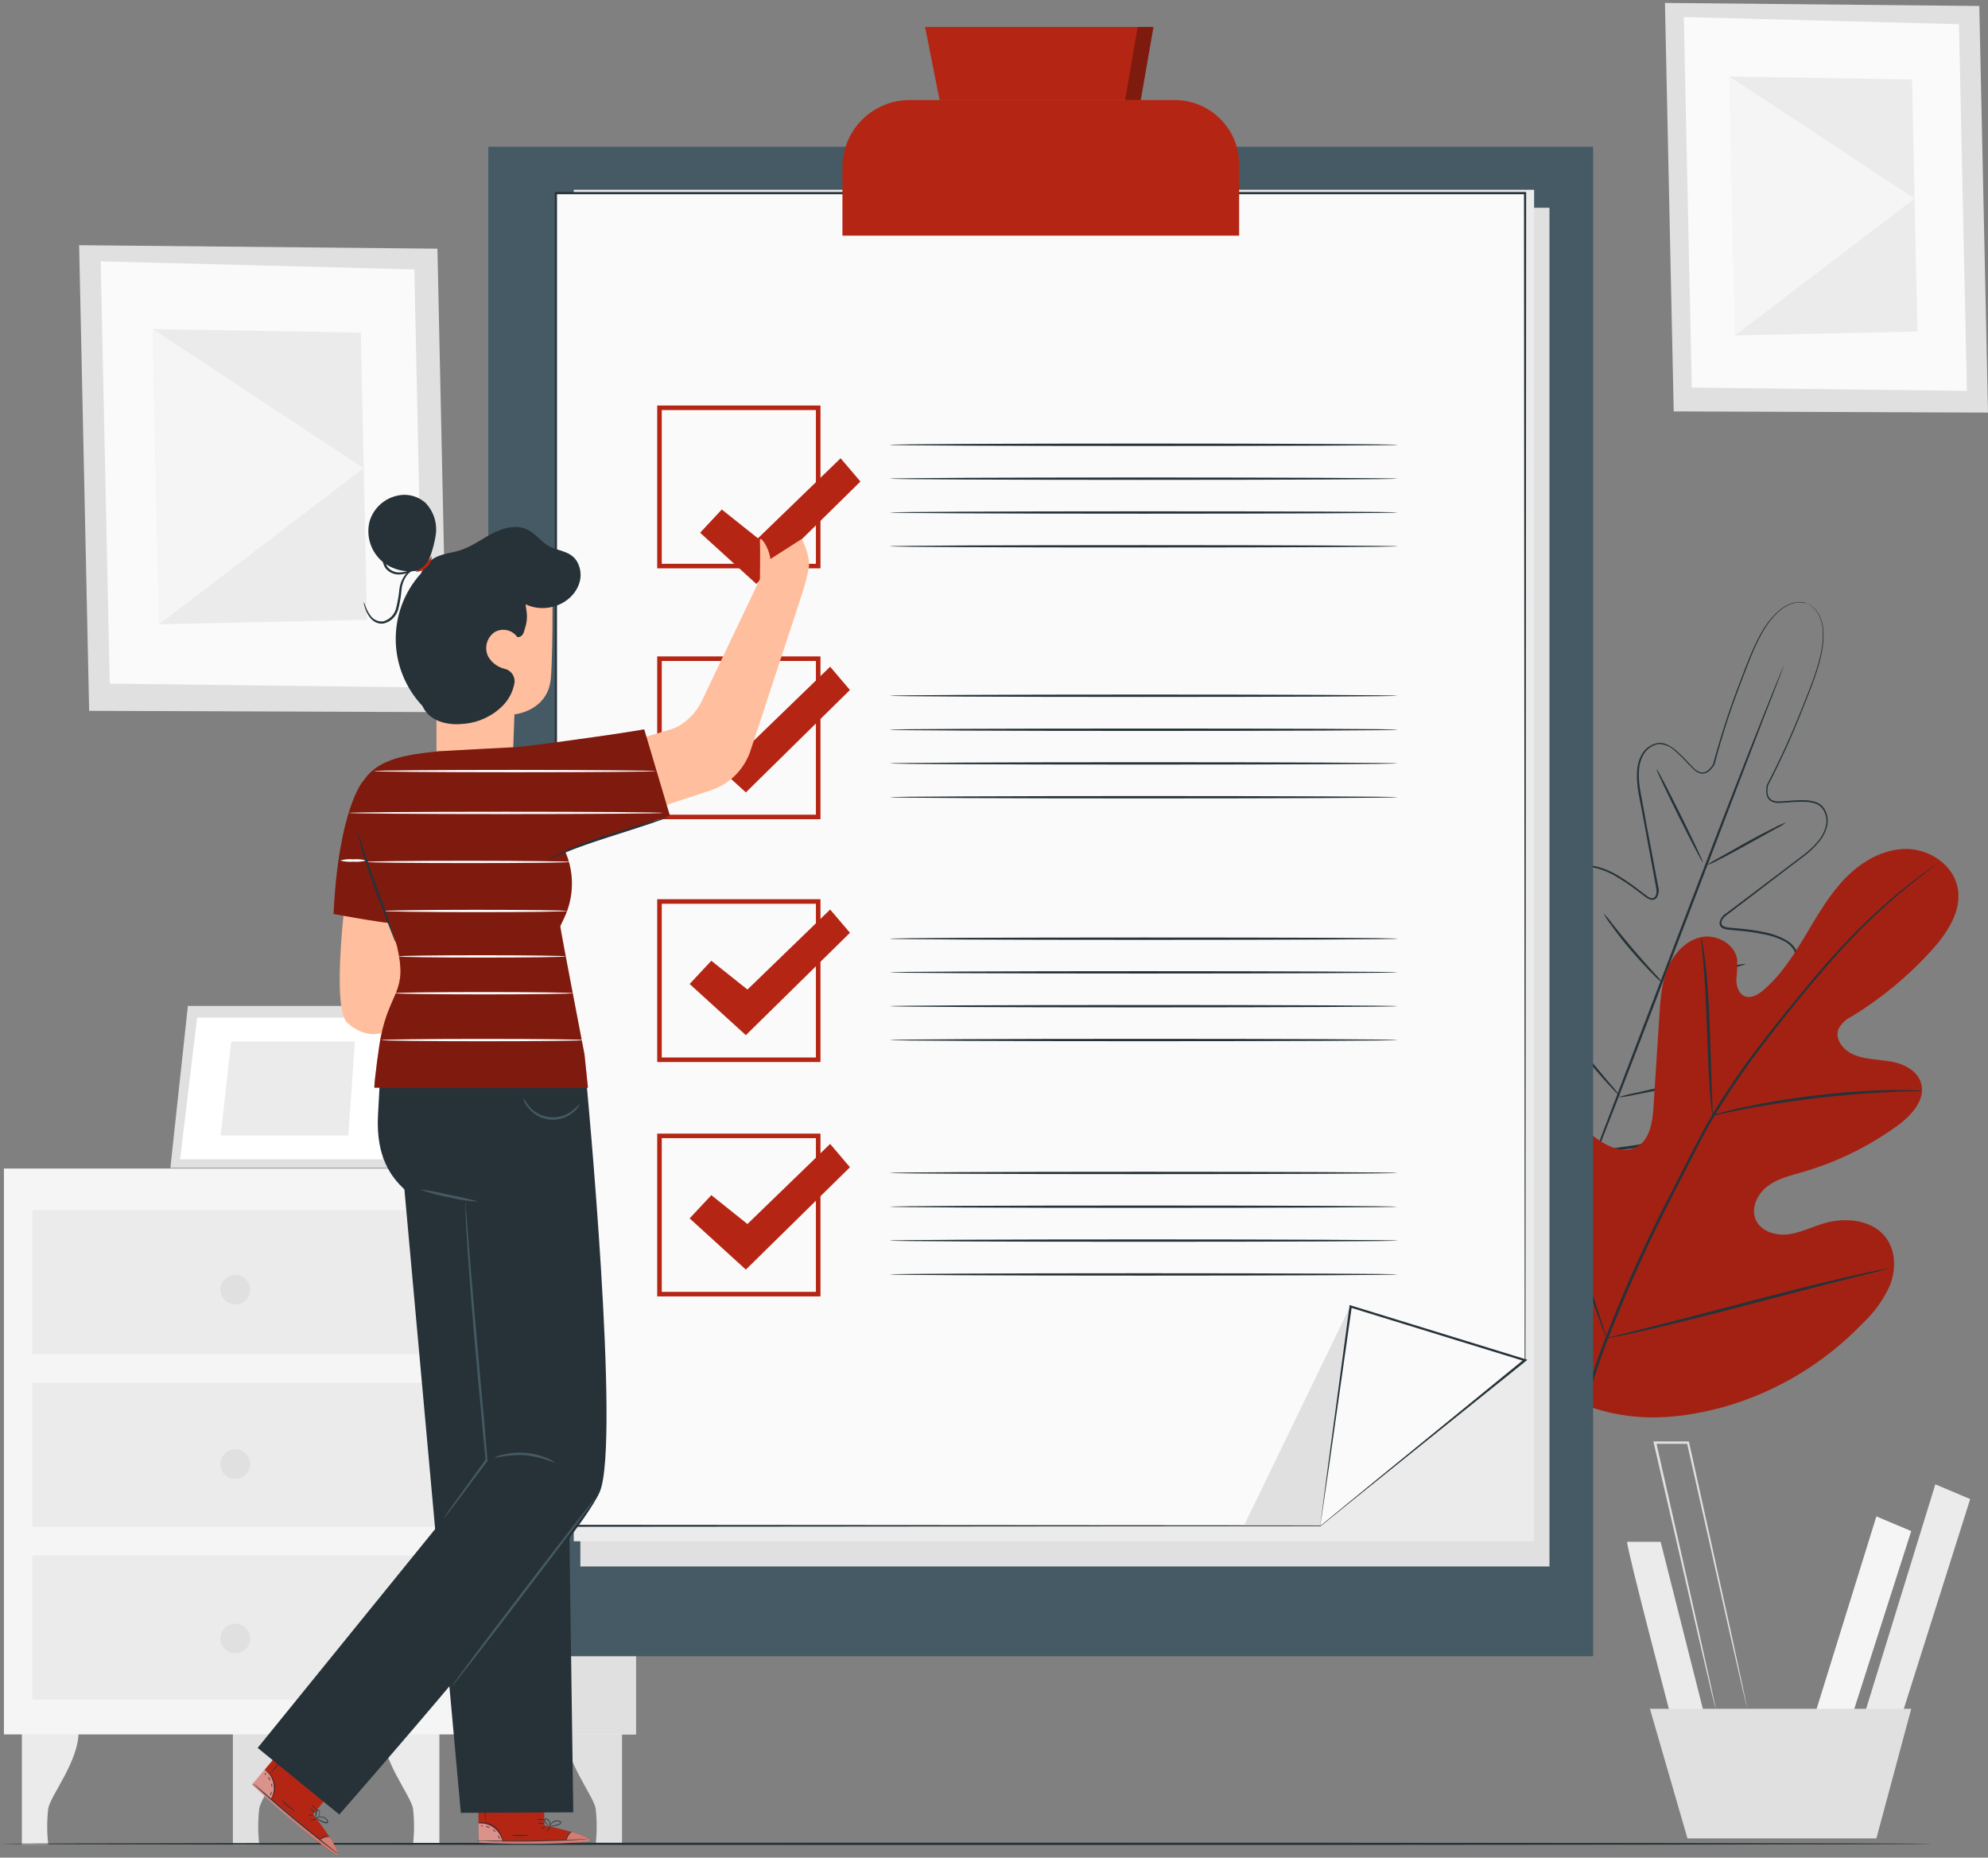 <svg width="456" height="426" viewBox="0 0 456 426" fill="none" xmlns="http://www.w3.org/2000/svg">
<rect x="0" y="0" width="456" height="426" fill="#808080" stroke="none"/>
<g clip-path="url(#clip0_113_10632)">
<path d="M5.016 396.9V423.016H11.066C10.749 420.265 10.749 417.486 11.066 414.735C11.641 411.609 18.213 403.713 18.015 396.9H5.016Z" fill="#EBEBEB"/>
<path d="M53.418 396.9V423.016H59.468C59.151 420.265 59.151 417.486 59.468 414.735C60.043 411.609 66.616 403.713 66.417 396.9H53.418Z" fill="#E0E0E0"/>
<path d="M100.786 396.9V423.016H94.736C95.047 420.264 95.047 417.486 94.736 414.735C94.151 411.609 87.588 403.713 87.776 396.9H100.786Z" fill="#EBEBEB"/>
<path d="M142.679 396.9V423.016H136.628C136.945 420.265 136.945 417.486 136.628 414.735C136.053 411.609 129.481 403.713 129.679 396.9H142.679Z" fill="#E0E0E0"/>
<path d="M145.855 267.977H0.898V397.743H145.855V267.977Z" fill="#F5F5F5"/>
<path d="M106.806 267.977L107.882 397.743H145.856V267.977H106.806Z" fill="#E0E0E0"/>
<path d="M100.483 277.52H7.419V310.542H100.483V277.52Z" fill="#EBEBEB"/>
<path d="M100.483 317.125H7.419V350.147H100.483V317.125Z" fill="#EBEBEB"/>
<path d="M100.483 356.73H7.419V389.753H100.483V356.73Z" fill="#EBEBEB"/>
<path d="M43.094 230.693L39.081 267.82H90.514L94.778 230.693H43.094Z" fill="#E0E0E0"/>
<path d="M45.215 233.361L41.307 265.853H87.724L91.475 233.361H45.215Z" fill="white"/>
<path d="M53.021 238.818L50.617 260.382H79.907L81.412 238.818H53.021Z" fill="#EBEBEB"/>
<path d="M92.939 246.684L103.566 267.976L90.515 267.82L92.939 246.684Z" fill="#EBEBEB"/>
<path d="M57.358 295.76C57.356 296.431 57.154 297.087 56.779 297.644C56.403 298.201 55.87 298.635 55.248 298.89C54.625 299.145 53.941 299.211 53.281 299.079C52.62 298.947 52.014 298.623 51.539 298.147C51.064 297.672 50.74 297.067 50.61 296.408C50.479 295.75 50.547 295.067 50.805 294.448C51.063 293.828 51.5 293.298 52.06 292.925C52.62 292.552 53.278 292.354 53.952 292.354C54.4 292.354 54.844 292.442 55.258 292.613C55.672 292.784 56.047 293.035 56.364 293.352C56.681 293.668 56.931 294.044 57.102 294.457C57.272 294.87 57.359 295.313 57.358 295.76Z" fill="#E0E0E0"/>
<path d="M57.358 335.751C57.36 336.423 57.162 337.081 56.789 337.64C56.416 338.2 55.885 338.637 55.262 338.896C54.64 339.154 53.955 339.223 53.293 339.093C52.632 338.963 52.024 338.641 51.546 338.166C51.069 337.692 50.743 337.087 50.611 336.428C50.479 335.769 50.546 335.085 50.803 334.464C51.061 333.843 51.497 333.312 52.058 332.938C52.618 332.565 53.277 332.365 53.952 332.365C54.853 332.365 55.718 332.722 56.357 333.356C56.995 333.991 57.355 334.852 57.358 335.751Z" fill="#E0E0E0"/>
<path d="M57.358 375.753C57.358 376.425 57.158 377.082 56.784 377.64C56.41 378.199 55.878 378.634 55.255 378.891C54.633 379.148 53.948 379.215 53.287 379.084C52.626 378.953 52.019 378.63 51.543 378.155C51.066 377.68 50.742 377.075 50.61 376.416C50.479 375.757 50.546 375.074 50.804 374.454C51.062 373.833 51.499 373.303 52.059 372.93C52.619 372.557 53.278 372.357 53.952 372.357C54.399 372.356 54.843 372.443 55.257 372.613C55.671 372.783 56.047 373.033 56.363 373.349C56.68 373.665 56.931 374.04 57.102 374.452C57.272 374.865 57.359 375.307 57.358 375.753Z" fill="#E0E0E0"/>
<path d="M100.337 57.029L18.15 56.227L20.449 163.013L102.625 163.315L100.337 57.029Z" fill="#E0E0E0"/>
<path d="M95.039 61.791L23.094 59.926L25.173 156.774L97.098 157.649L95.039 61.791Z" fill="#FAFAFA"/>
<path d="M82.761 76.258L35.027 75.467L36.48 143.158L84.172 142.137L82.761 76.258Z" fill="#EBEBEB"/>
<path d="M36.48 143.158L83.43 107.364L35.027 75.467L36.48 143.158Z" fill="#F5F5F5"/>
<path d="M454.004 1.37L381.901 0.672L383.908 94.343L456 94.614L454.004 1.37Z" fill="#E0E0E0"/>
<path d="M449.343 5.548L386.228 3.912L388.056 88.875L451.161 89.645L449.343 5.548Z" fill="#FAFAFA"/>
<path d="M438.57 18.234L396.698 17.547L397.973 76.925L439.813 76.029L438.57 18.234Z" fill="#EBEBEB"/>
<path d="M397.973 76.925L439.165 45.527L396.698 17.547L397.973 76.925Z" fill="#F5F5F5"/>
<path d="M373.229 353.574C372.926 354.491 383.679 395.243 383.679 395.243L391.056 393.712L380.909 353.574H373.229Z" fill="#EBEBEB"/>
<path d="M430.398 347.752L415.644 395.244H424.254L438.392 351.117L430.398 347.752Z" fill="#F5F5F5"/>
<path d="M443.92 340.396L427.013 395.243H435.623L451.914 343.772L443.92 340.396Z" fill="#EBEBEB"/>
<path d="M378.453 391.869L387.064 421.589H430.398L438.392 391.869H378.453Z" fill="#E0E0E0"/>
<path d="M400.815 391.868C400.766 391.772 400.731 391.671 400.711 391.566L400.481 390.659C400.282 389.826 400.01 388.649 399.655 387.149L396.677 374.169C394.2 363.189 390.815 347.897 386.948 330.896L387.21 331.104H379.623L379.895 330.781C383.74 347.803 387.21 363.075 389.676 374.096L392.56 387.117C392.873 388.617 393.135 389.805 393.312 390.649C393.385 391.024 393.448 391.326 393.49 391.566C393.532 391.805 393.542 391.878 393.542 391.878C393.493 391.783 393.458 391.681 393.438 391.576C393.385 391.347 393.302 391.045 393.208 390.67C393.009 389.836 392.717 388.659 392.351 387.159C391.63 384.034 390.595 379.648 389.31 374.179C386.781 363.189 383.27 347.897 379.32 330.896L379.247 330.562H387.387L387.44 330.781C391.191 347.803 394.566 363.075 397.001 374.096L399.812 387.117C400.125 388.617 400.376 389.805 400.543 390.649L400.721 391.566C400.805 391.763 400.815 391.868 400.815 391.868Z" fill="#E0E0E0"/>
<path d="M443.157 422.839C443.157 422.985 343.949 423.11 221.626 423.11C99.303 423.11 0 422.985 0 422.839C0 422.693 99.188 422.568 221.594 422.568C344.001 422.568 443.157 422.683 443.157 422.839Z" fill="#263238"/>
<path d="M414.631 138.501C414.39 138.408 414.142 138.335 413.889 138.282C413.142 138.114 412.368 138.114 411.621 138.282C410.408 138.582 409.281 139.16 408.33 139.97C407.026 141.09 405.899 142.4 404.986 143.855C402.844 147.147 401.161 151.72 399.176 156.929C397.19 162.137 395.079 168.325 393.282 175.294C392.968 175.863 392.554 176.371 392.06 176.794C391.805 177.026 391.503 177.199 391.175 177.304C390.847 177.408 390.5 177.44 390.158 177.399C389.484 177.234 388.876 176.871 388.413 176.357C387.922 175.909 387.462 175.419 387.002 174.94C386.097 173.943 385.131 173.004 384.107 172.127C383.125 171.181 381.816 170.644 380.45 170.627C379.764 170.747 379.11 171.008 378.531 171.393C377.951 171.779 377.459 172.281 377.085 172.867C376.341 174.131 375.945 175.568 375.936 177.034C375.758 180.013 376.615 183.013 377.138 186.139C377.66 189.264 378.318 192.441 378.924 195.712C379.238 197.337 379.541 198.993 379.854 200.66L380.325 203.171C380.468 203.611 380.515 204.077 380.463 204.537C380.411 204.997 380.26 205.44 380.022 205.837C379.865 206.047 379.649 206.205 379.401 206.291C379.153 206.376 378.885 206.385 378.632 206.317C378.181 206.186 377.762 205.967 377.399 205.671L375.309 204.087C373.889 203.016 372.41 202.025 370.878 201.118C369.351 200.162 367.678 199.459 365.925 199.035C365.059 198.837 364.158 198.837 363.292 199.035C362.432 199.257 361.672 199.764 361.139 200.473C360.135 202.019 359.645 203.842 359.739 205.681C359.734 207.576 359.916 209.468 360.282 211.327C361.036 215.151 362.102 218.907 363.469 222.557C363.869 223.49 364.173 224.46 364.379 225.453C364.427 225.733 364.418 226.019 364.351 226.295C364.285 226.571 364.163 226.83 363.992 227.057C363.904 227.171 363.803 227.272 363.689 227.359C363.575 227.471 363.435 227.554 363.281 227.599C362.964 227.655 362.637 227.584 362.372 227.401C361.504 226.846 360.695 226.204 359.958 225.484L357.722 223.401C356.252 221.994 354.661 220.718 352.968 219.588C352.123 219.039 351.2 218.621 350.23 218.349C349.766 218.202 349.275 218.157 348.792 218.217C348.309 218.276 347.844 218.438 347.429 218.692C346.622 219.276 346.06 220.137 345.851 221.109C345.6 222.104 345.473 223.125 345.475 224.151C345.483 226.259 345.749 228.358 346.269 230.401C347.298 234.56 348.82 238.582 350.805 242.381C352.783 246.272 355.042 250.015 357.565 253.579C358.834 255.384 360.194 257.122 361.641 258.788L365.883 263.997V264.059L365.633 263.965L372.278 262.997C374.482 262.745 376.669 262.37 378.83 261.871C383.095 260.923 387.286 259.67 391.37 258.121C395.4 256.636 399.241 254.681 402.812 252.298C404.566 251.137 406.17 249.766 407.588 248.215C408.287 247.46 408.887 246.62 409.375 245.714C409.874 244.851 410.037 243.836 409.834 242.86C409.695 242.404 409.459 241.982 409.144 241.623C408.829 241.264 408.441 240.975 408.006 240.777C407.101 240.324 406.132 240.015 405.132 239.86C403.117 239.551 401.078 239.429 399.04 239.495H395.989C394.957 239.532 393.924 239.466 392.906 239.297C392.584 239.252 392.292 239.084 392.091 238.829C392.016 238.69 391.97 238.538 391.955 238.381C391.939 238.239 391.939 238.096 391.955 237.954C391.987 237.671 392.074 237.398 392.212 237.15C392.351 236.901 392.537 236.682 392.76 236.506C393.584 235.91 394.467 235.397 395.393 234.974C398.866 233.189 402.186 231.123 405.32 228.797C406.835 227.666 408.235 226.389 409.5 224.984C410.807 223.681 411.669 222.001 411.966 220.182C412.051 219.303 411.833 218.421 411.35 217.682C410.845 216.949 410.18 216.34 409.406 215.9C407.835 215.086 406.146 214.521 404.401 214.223C402.654 213.869 400.889 213.611 399.113 213.452L396.48 213.202C396.011 213.179 395.551 213.059 395.132 212.848C394.898 212.728 394.707 212.541 394.582 212.31C394.457 212.08 394.404 211.817 394.432 211.557C394.528 211.105 394.718 210.679 394.99 210.306C395.261 209.933 395.609 209.621 396.01 209.39L398.099 207.838L402.123 204.796L409.897 198.91C412.395 196.952 415.059 195.306 416.94 192.983C417.904 191.887 418.57 190.564 418.873 189.139C418.99 188.456 418.963 187.757 418.792 187.086C418.621 186.415 418.31 185.787 417.881 185.243C417.421 184.745 416.831 184.384 416.177 184.201C415.523 184.016 414.85 183.908 414.171 183.878C412.821 183.837 411.47 183.886 410.127 184.024C409.458 184.024 408.789 184.118 408.131 184.128C407.445 184.179 406.759 184.031 406.156 183.701C405.876 183.5 405.643 183.242 405.472 182.944C405.301 182.645 405.195 182.314 405.163 181.972C405.077 181.328 405.113 180.675 405.268 180.045C408.23 174.342 410.901 168.494 413.272 162.523C415.362 157.314 417.17 152.845 417.818 148.981C418.135 147.295 418.205 145.572 418.027 143.866C417.886 142.631 417.472 141.443 416.815 140.386C416.396 139.75 415.844 139.214 415.195 138.813C414.974 138.677 414.74 138.566 414.495 138.48C414.747 138.546 414.989 138.644 415.216 138.772C415.882 139.163 416.453 139.696 416.888 140.334C417.571 141.399 418.006 142.602 418.163 143.855C418.357 145.57 418.3 147.303 417.996 149.001C417.369 152.877 415.592 157.335 413.513 162.544C411.161 168.537 408.503 174.406 405.55 180.128C405.406 180.717 405.37 181.328 405.446 181.93C405.475 182.223 405.567 182.506 405.715 182.761C405.863 183.016 406.063 183.237 406.302 183.409C406.849 183.705 407.471 183.832 408.089 183.774C408.737 183.774 409.395 183.722 410.054 183.67C411.411 183.533 412.776 183.481 414.14 183.513C414.848 183.541 415.55 183.657 416.23 183.857C416.948 184.048 417.599 184.434 418.11 184.972C418.568 185.555 418.897 186.227 419.077 186.945C419.257 187.662 419.284 188.41 419.155 189.139C418.854 190.635 418.162 192.026 417.149 193.17C415.226 195.566 412.53 197.233 410.054 199.181L402.311 205.098L398.298 208.15L396.26 209.702C395.914 209.929 395.601 210.202 395.33 210.515C395.075 210.81 394.909 211.171 394.85 211.557C394.832 211.731 394.869 211.906 394.955 212.059C395.041 212.212 395.172 212.335 395.33 212.411C395.697 212.586 396.095 212.689 396.501 212.713L399.134 212.952C400.923 213.113 402.702 213.37 404.463 213.723C406.293 214.054 408.057 214.677 409.688 215.567C410.526 216.039 411.241 216.699 411.778 217.494C412.323 218.323 412.573 219.31 412.489 220.297C412.178 222.217 411.276 223.994 409.907 225.38C408.61 226.811 407.175 228.113 405.623 229.266C402.464 231.614 399.12 233.705 395.623 235.516C394.735 235.924 393.888 236.416 393.094 236.985C392.758 237.238 392.533 237.612 392.467 238.027C392.457 238.134 392.457 238.242 392.467 238.35C392.467 238.433 392.467 238.631 392.54 238.61C392.613 238.589 392.812 238.787 393.031 238.839C394.009 238.994 394.999 239.053 395.989 239.016H399.04C401.109 238.952 403.179 239.074 405.226 239.381C406.28 239.553 407.302 239.883 408.256 240.36C408.761 240.596 409.209 240.938 409.57 241.362C409.931 241.787 410.195 242.283 410.346 242.818C410.584 243.913 410.405 245.056 409.845 246.027C409.34 246.975 408.719 247.857 407.995 248.652C406.546 250.235 404.907 251.634 403.115 252.819C399.513 255.228 395.637 257.204 391.568 258.705C387.447 260.266 383.217 261.529 378.914 262.486C376.745 262.98 374.551 263.359 372.341 263.622L365.685 264.58H365.528L365.434 264.455L365.382 264.392L361.139 259.184C359.686 257.502 358.323 255.746 357.053 253.923C354.513 250.337 352.239 246.57 350.251 242.652C348.246 238.817 346.71 234.757 345.674 230.557C345.146 228.484 344.876 226.353 344.869 224.213C344.87 223.139 345.004 222.068 345.266 221.026C345.513 219.934 346.152 218.97 347.064 218.317C347.54 218.024 348.073 217.835 348.628 217.763C349.183 217.691 349.747 217.738 350.282 217.901C351.305 218.189 352.277 218.632 353.166 219.213C354.898 220.345 356.515 221.643 357.994 223.088L360.23 225.172C360.943 225.861 361.72 226.482 362.55 227.026C362.699 227.131 362.879 227.186 363.062 227.182C363.062 227.182 363.229 227.089 363.292 227.036C363.507 226.867 363.668 226.639 363.757 226.381C363.846 226.122 363.859 225.843 363.793 225.578C363.594 224.628 363.3 223.699 362.916 222.807C361.548 219.127 360.479 215.344 359.718 211.494C359.346 209.6 359.161 207.674 359.164 205.744C359.082 203.799 359.615 201.879 360.69 200.254C361.286 199.463 362.133 198.898 363.093 198.65C364.032 198.431 365.008 198.431 365.946 198.65C367.746 199.07 369.467 199.774 371.045 200.733C372.608 201.67 374.115 202.697 375.56 203.806L377.65 205.39C377.959 205.642 378.313 205.833 378.695 205.952C378.862 206.004 379.041 206.003 379.208 205.949C379.374 205.894 379.52 205.79 379.625 205.65C379.84 205.325 379.959 204.946 379.969 204.556C379.985 204.145 379.939 203.735 379.834 203.337C379.687 202.494 379.53 201.65 379.374 200.816C379.06 199.15 378.757 197.504 378.454 195.868C377.859 192.608 377.263 189.42 376.688 186.305C376.113 183.191 375.309 180.159 375.497 177.096C375.517 175.57 375.939 174.076 376.72 172.763C377.123 172.13 377.657 171.59 378.285 171.179C378.914 170.767 379.624 170.494 380.366 170.377C381.107 170.312 381.851 170.46 382.509 170.805C383.152 171.111 383.753 171.5 384.296 171.961C385.329 172.851 386.306 173.804 387.221 174.815C387.671 175.294 388.131 175.773 388.601 176.211C389.023 176.664 389.567 176.986 390.168 177.138C390.463 177.172 390.762 177.144 391.045 177.054C391.328 176.964 391.588 176.815 391.809 176.617C392.267 176.221 392.652 175.749 392.948 175.221C394.623 168.998 396.618 162.865 398.925 156.845C400.91 151.585 402.635 147.053 404.808 143.772C405.745 142.316 406.893 141.006 408.215 139.886C409.198 139.061 410.361 138.476 411.611 138.178C412.364 138.011 413.146 138.011 413.899 138.178C414.156 138.255 414.401 138.363 414.631 138.501Z" fill="#263238"/>
<path d="M409.155 152.678C409.155 152.678 409.155 152.792 409.04 153.011L408.684 154.001C408.34 154.886 407.859 156.136 407.253 157.74C405.978 161.022 404.118 165.71 401.934 171.502L384.546 216.952C377.795 234.723 371.62 250.787 367.043 262.371C364.754 268.163 362.863 272.788 361.557 276.059C360.909 277.642 360.397 278.892 360.031 279.767C359.864 280.174 359.728 280.486 359.624 280.726C359.583 280.839 359.531 280.947 359.467 281.049C359.486 280.93 359.521 280.814 359.571 280.705L359.927 279.726C360.271 278.84 360.752 277.58 361.358 275.986C362.633 272.704 364.493 268.017 366.677 262.225L384.034 216.764C390.816 199.003 397.002 182.971 401.579 171.356C403.857 165.564 405.759 160.939 407.054 157.668C407.702 156.074 408.225 154.834 408.58 153.959L408.998 153.001C409.035 152.886 409.088 152.778 409.155 152.678Z" fill="#263238"/>
<path d="M409.708 188.629C408.881 189.212 408.007 189.728 407.096 190.171L400.701 193.723C398.193 195.108 395.915 196.348 394.232 197.181C393.349 197.687 392.414 198.096 391.442 198.4C392.275 197.821 393.148 197.303 394.055 196.848L400.429 193.244C402.937 191.858 405.236 190.66 406.918 189.837C407.805 189.341 408.74 188.936 409.708 188.629Z" fill="#263238"/>
<path d="M390.596 197.764C390.461 197.837 387.974 193.108 385.048 187.211C382.122 181.315 379.823 176.471 379.99 176.409C380.157 176.346 382.602 181.065 385.539 186.972C388.475 192.878 390.732 197.702 390.596 197.764Z" fill="#263238"/>
<path d="M381.463 225.516C380.631 224.898 379.861 224.2 379.164 223.432C377.806 222.089 376.029 220.161 374.096 217.932C372.163 215.703 370.596 213.599 369.488 212.036C368.839 211.227 368.276 210.355 367.806 209.432C368.53 210.169 369.194 210.963 369.791 211.807C370.982 213.296 372.623 215.359 374.514 217.578C376.406 219.797 378.161 221.745 379.447 223.172C380.178 223.9 380.853 224.684 381.463 225.516Z" fill="#263238"/>
<path d="M400.576 221.035C399.685 221.392 398.761 221.66 397.817 221.837C396.103 222.275 393.721 222.827 391.088 223.41C388.454 223.994 386.061 224.452 384.316 224.817C383.388 225.049 382.44 225.195 381.484 225.254C382.372 224.898 383.293 224.63 384.233 224.452C385.957 224.014 388.329 223.462 390.973 222.879C393.616 222.296 395.999 221.837 397.733 221.462C398.665 221.229 399.617 221.086 400.576 221.035Z" fill="#263238"/>
<path d="M395.633 246.516C394.473 246.915 393.286 247.228 392.08 247.453C389.875 247.974 386.855 248.651 383.427 249.36C380 250.068 376.97 250.693 374.733 251.11C373.54 251.387 372.328 251.578 371.107 251.683C372.266 251.279 373.454 250.962 374.66 250.735C376.865 250.224 379.885 249.547 383.313 248.828C386.74 248.109 389.77 247.505 391.996 247.078C393.192 246.8 394.408 246.612 395.633 246.516Z" fill="#263238"/>
<path d="M371.661 251.433C371.661 251.433 371.348 251.203 370.867 250.724C370.386 250.245 369.718 249.526 368.892 248.641C367.252 246.849 365.047 244.328 362.727 241.432C360.407 238.536 358.411 235.849 357.021 233.859C356.321 232.817 355.778 232.046 355.412 231.473C355.196 231.194 355.02 230.885 354.89 230.557C355.155 230.792 355.387 231.062 355.579 231.359L357.335 233.63C358.798 235.557 360.835 238.213 363.155 241.099C365.475 243.984 367.617 246.537 369.185 248.391C370.07 249.355 370.897 250.371 371.661 251.433Z" fill="#263238"/>
<path d="M361.202 321.218C343.061 306.633 340.428 281.705 342.706 259.61C343.092 255.923 342.946 251.995 344.931 248.87C346.917 245.745 351.201 243.818 354.409 245.599C357.074 247.078 358.056 250.349 359.415 253.1C361.229 256.761 364.043 259.838 367.534 261.975C369.812 263.36 372.686 264.308 375.11 263.183C378.422 261.642 379.102 257.266 379.29 253.589L380.617 232.974C380.847 229.296 381.098 225.546 382.487 222.129C383.877 218.712 386.667 215.65 390.21 214.91C393.752 214.171 397.984 216.483 398.475 220.119C398.509 221.65 398.44 223.181 398.266 224.702C398.266 226.234 398.862 227.973 400.283 228.494C401.704 229.015 403.272 228.088 404.463 227.088C408.528 223.629 411.433 219.025 414.181 214.431C416.929 209.837 419.604 205.139 423.335 201.326C427.065 197.514 432.06 194.628 437.369 194.69C442.677 194.753 448.069 198.389 449.051 203.649C450.034 208.91 446.638 213.973 443.053 217.952C437.722 223.836 431.571 228.927 424.787 233.067C423.479 233.674 422.399 234.681 421.705 235.942C420.733 238.338 422.896 240.932 425.268 241.901C427.954 243.005 430.963 242.943 433.816 243.453C436.669 243.964 439.699 245.474 440.598 248.256C441.852 252.12 438.424 255.839 435.143 258.204C428.578 262.953 421.239 266.533 413.45 268.788C410.66 269.6 407.744 270.267 405.435 272.017C403.125 273.767 401.568 276.986 402.707 279.663C403.846 282.341 407.19 283.403 410.022 283.08C412.854 282.757 415.55 281.382 418.33 280.549C423.554 278.986 430.054 279.788 432.959 284.372C434.892 287.393 434.809 291.404 433.492 294.789C432.005 298.079 429.873 301.04 427.222 303.498C418.524 312.563 407.569 319.166 395.476 322.634C383.438 325.895 372.487 326.249 361.076 321.197" fill="#B52514"/>
<g opacity="0.1">
<path d="M361.202 321.218C343.061 306.633 340.428 281.705 342.706 259.61C343.092 255.923 342.946 251.995 344.931 248.87C346.917 245.745 351.201 243.818 354.409 245.599C357.074 247.078 358.056 250.349 359.415 253.1C361.229 256.761 364.043 259.838 367.534 261.975C369.812 263.36 372.686 264.308 375.11 263.183C378.422 261.642 379.102 257.266 379.29 253.589L380.617 232.974C380.847 229.296 381.098 225.546 382.487 222.129C383.877 218.712 386.667 215.65 390.21 214.91C393.752 214.171 397.984 216.483 398.475 220.119C398.509 221.65 398.44 223.181 398.266 224.702C398.266 226.234 398.862 227.973 400.283 228.494C401.704 229.015 403.272 228.088 404.463 227.088C408.528 223.629 411.433 219.025 414.181 214.431C416.929 209.837 419.604 205.139 423.335 201.326C427.065 197.514 432.06 194.628 437.369 194.69C442.677 194.753 448.069 198.389 449.051 203.649C450.034 208.91 446.638 213.973 443.053 217.952C437.722 223.836 431.571 228.927 424.787 233.067C423.479 233.674 422.399 234.681 421.705 235.942C420.733 238.338 422.896 240.932 425.268 241.901C427.954 243.005 430.963 242.943 433.816 243.453C436.669 243.964 439.699 245.474 440.598 248.256C441.852 252.12 438.424 255.839 435.143 258.204C428.578 262.953 421.239 266.533 413.45 268.788C410.66 269.6 407.744 270.267 405.435 272.017C403.125 273.767 401.568 276.986 402.707 279.663C403.846 282.341 407.19 283.403 410.022 283.08C412.854 282.757 415.55 281.382 418.33 280.549C423.554 278.986 430.054 279.788 432.959 284.372C434.892 287.393 434.809 291.404 433.492 294.789C432.005 298.079 429.873 301.04 427.222 303.498C418.524 312.563 407.569 319.166 395.476 322.634C383.438 325.895 372.487 326.249 361.076 321.197" fill="black"/>
</g>
<path d="M359.78 337.614C361.521 327.417 364.237 317.409 367.889 307.727C372.422 295.913 377.635 284.369 383.501 273.153C385.027 270.163 386.552 267.205 388.046 264.298C389.541 261.392 391.025 258.517 392.655 255.787C395.788 250.56 399.21 245.51 402.906 240.662C406.406 236.005 409.897 231.713 413.178 227.723C416.459 223.734 419.625 220.088 422.635 216.879C427.349 211.783 432.457 207.063 437.912 202.764C439.845 201.253 441.381 200.128 442.437 199.378L443.638 198.535C443.771 198.434 443.911 198.343 444.056 198.264C443.943 198.385 443.817 198.493 443.68 198.587L442.52 199.482C441.475 200.274 439.981 201.43 438.079 202.972C432.686 207.321 427.629 212.067 422.948 217.171C419.97 220.39 416.846 224.057 413.544 228.046C410.241 232.036 406.804 236.38 403.334 240.995C399.673 245.841 396.275 250.88 393.156 256.089C391.537 258.798 390.021 261.652 388.569 264.569L384.023 273.413C378.204 284.64 373.013 296.179 368.474 307.977C364.809 317.616 362.059 327.577 360.261 337.729" fill="#263238"/>
<path d="M392.812 255.778C392.666 255.258 392.582 254.724 392.561 254.184C392.436 253.143 392.3 251.663 392.175 249.809C391.903 246.111 391.704 240.996 391.506 235.35C391.307 229.704 391.036 224.61 390.712 220.922C390.555 219.078 390.419 217.589 390.304 216.568C390.21 216.035 390.179 215.493 390.21 214.953C390.382 215.464 390.501 215.991 390.565 216.526C390.753 217.568 390.973 219.037 391.192 220.87C391.642 224.558 391.986 229.673 392.185 235.329C392.384 240.986 392.53 245.934 392.645 249.778C392.718 251.517 392.77 252.986 392.822 254.163C392.87 254.701 392.867 255.241 392.812 255.778Z" fill="#263238"/>
<path d="M440.838 250.183C440.205 250.274 439.564 250.305 438.925 250.277C437.703 250.277 435.937 250.277 433.701 250.433C429.333 250.6 423.251 251.048 416.657 251.829C410.064 252.61 404.045 253.6 399.739 254.433C397.587 254.829 395.852 255.204 394.65 255.475C394.035 255.643 393.405 255.755 392.77 255.808C393.356 255.554 393.964 255.355 394.588 255.214C395.769 254.892 397.493 254.444 399.645 253.985C403.93 253.037 409.917 251.975 416.574 251.183C422.255 250.494 427.968 250.091 433.69 249.975C435.885 249.975 437.661 249.975 438.915 250.048C439.559 250.029 440.203 250.074 440.838 250.183Z" fill="#263238"/>
<path d="M368.537 306.935C368.417 306.747 368.322 306.544 368.255 306.331L367.554 304.571C366.959 303.039 366.165 300.789 365.203 298.008C363.291 292.435 360.888 284.653 358.348 276.028C355.809 267.402 353.489 259.61 351.692 254.016C350.814 251.287 350.083 249.047 349.55 247.38L348.975 245.568C348.893 245.361 348.84 245.143 348.818 244.922C348.935 245.112 349.03 245.315 349.1 245.526L349.79 247.287C350.386 248.828 351.19 251.068 352.152 253.86C354.064 259.433 356.467 267.204 359.007 275.83C361.546 284.455 363.866 292.247 365.663 297.852C366.541 300.57 367.272 302.81 367.805 304.477L368.38 306.29C368.461 306.497 368.514 306.714 368.537 306.935Z" fill="#263238"/>
<path d="M432.949 290.956C432.741 291.052 432.524 291.125 432.301 291.174L430.43 291.654L423.533 293.373C417.703 294.831 409.688 296.925 400.826 299.258C391.965 301.592 383.919 303.613 378.057 304.946C375.131 305.613 372.759 306.134 371.108 306.456L369.206 306.811C368.988 306.871 368.763 306.899 368.537 306.894C368.744 306.798 368.962 306.724 369.185 306.675L371.055 306.196L377.952 304.477C383.773 303.019 391.798 300.925 400.659 298.592C409.52 296.258 417.567 294.237 423.418 292.904C426.344 292.237 428.727 291.716 430.367 291.393L432.269 291.039C432.49 290.978 432.719 290.95 432.949 290.956Z" fill="#263238"/>
<path d="M365.423 33.652H112.01V379.815H365.423V33.652Z" fill="#455A64"/>
<path d="M355.413 359.231H308.473H133.118V47.643H355.413V320.469V359.231Z" fill="#E0E0E0"/>
<path d="M351.891 353.45H305.39H131.603V43.518H351.891V314.885V353.45Z" fill="#EBEBEB"/>
<path d="M328.223 329.333L302.851 349.928H127.496V44.309H349.791V311.905L328.223 329.333Z" fill="#FAFAFA"/>
<path d="M328.223 329.322L329.581 328.207L333.646 324.895L349.728 311.832V311.904C349.728 267.944 349.645 170.231 349.572 44.308L349.822 44.547H129.461H127.486L127.758 44.277C127.758 159.168 127.758 265.121 127.758 349.896L127.538 349.677L302.893 349.802H302.83L321.849 334.447L326.624 330.593L328.223 329.322C328.223 329.322 327.711 329.77 326.656 330.634L321.911 334.52L302.914 349.99L127.486 350.135H127.267V349.927C127.267 265.194 127.267 159.199 127.267 44.308V44.037H129.471H349.833H350.063V44.287C349.99 170.252 349.927 267.923 349.906 311.884L333.699 324.957L329.613 328.239C328.693 328.968 328.223 329.322 328.223 329.322Z" fill="#263238"/>
<path d="M208.648 22.943H269.412C271.357 22.939 273.284 23.318 275.083 24.057C276.881 24.797 278.515 25.883 279.891 27.253C281.268 28.624 282.36 30.251 283.104 32.043C283.848 33.834 284.231 35.755 284.23 37.694V54.039H193.234V38.319C193.234 34.243 194.858 30.334 197.748 27.451C200.638 24.567 204.559 22.946 208.648 22.943Z" fill="#B52514"/>
<path d="M215.513 22.943L212.19 6.182H264.574L261.659 22.943H215.513Z" fill="#B52514"/>
<path d="M188.197 130.333H150.746V92.998H188.197V130.333ZM151.791 129.292H187.153V94.04H151.791V129.292Z" fill="#B52514"/>
<path d="M320.532 102.008C320.532 102.165 294.46 102.279 262.317 102.279C230.174 102.279 204.092 102.165 204.092 102.008C204.092 101.852 230.153 101.717 262.286 101.717C294.418 101.717 320.532 101.863 320.532 102.008Z" fill="#263238"/>
<path d="M320.532 109.771C320.532 109.917 294.46 110.042 262.317 110.042C230.174 110.042 204.092 109.917 204.092 109.771C204.092 109.625 230.153 109.5 262.317 109.5C294.481 109.5 320.532 109.625 320.532 109.771Z" fill="#263238"/>
<path d="M320.532 117.531C320.532 117.676 294.46 117.801 262.317 117.801C230.174 117.801 204.092 117.676 204.092 117.531C204.092 117.385 230.153 117.26 262.317 117.26C294.481 117.26 320.532 117.343 320.532 117.531Z" fill="#263238"/>
<path d="M320.532 125.281C320.532 125.437 294.46 125.551 262.317 125.551C230.174 125.551 204.092 125.437 204.092 125.281C204.092 125.124 230.153 125.01 262.317 125.01C294.481 125.01 320.532 125.135 320.532 125.281Z" fill="#263238"/>
<path d="M188.197 187.868H150.746V150.533H188.197V187.868ZM151.791 186.827H187.153V151.575H151.791V186.827Z" fill="#B52514"/>
<path d="M158.187 169.97L163.161 164.647L171.447 171.252L190.413 152.896L194.959 158.23L171.081 181.721L158.187 169.97Z" fill="#B52514"/>
<path d="M320.532 159.554C320.532 159.7 294.46 159.825 262.317 159.825C230.174 159.825 204.092 159.7 204.092 159.554C204.092 159.408 230.153 159.283 262.317 159.283C294.481 159.283 320.532 159.398 320.532 159.554Z" fill="#263238"/>
<path d="M320.532 167.345C320.532 167.501 294.46 167.616 262.317 167.616C230.174 167.616 204.092 167.501 204.092 167.345C204.092 167.189 230.153 167.074 262.317 167.074C294.481 167.074 320.532 167.158 320.532 167.345Z" fill="#263238"/>
<path d="M320.532 175.066C320.532 175.212 294.46 175.337 262.317 175.337C230.174 175.337 204.092 175.212 204.092 175.066C204.092 174.92 230.153 174.795 262.317 174.795C294.481 174.795 320.532 174.92 320.532 175.066Z" fill="#263238"/>
<path d="M320.532 182.826C320.532 182.971 294.46 183.096 262.317 183.096C230.174 183.096 204.092 182.971 204.092 182.826C204.092 182.68 230.153 182.555 262.317 182.555C294.481 182.555 320.532 182.669 320.532 182.826Z" fill="#263238"/>
<path d="M188.197 243.548H150.746V206.213H188.197V243.548ZM151.791 242.506H187.153V207.255H151.791V242.506Z" fill="#B52514"/>
<path d="M158.187 225.65L163.161 220.327L171.447 226.931L190.413 208.576L194.959 213.91L171.081 237.39L158.187 225.65Z" fill="#B52514"/>
<path d="M320.532 215.265C320.532 215.421 294.46 215.536 262.317 215.536C230.174 215.536 204.092 215.421 204.092 215.265C204.092 215.109 230.153 214.994 262.317 214.994C294.481 214.994 320.532 215.077 320.532 215.265Z" fill="#263238"/>
<path d="M320.532 222.984C320.532 223.13 294.46 223.255 262.317 223.255C230.174 223.255 204.092 223.13 204.092 222.984C204.092 222.838 230.153 222.713 262.317 222.713C294.481 222.713 320.532 222.838 320.532 222.984Z" fill="#263238"/>
<path d="M320.532 230.745C320.532 230.891 294.46 231.016 262.317 231.016C230.174 231.016 204.092 230.891 204.092 230.745C204.092 230.6 230.153 230.475 262.317 230.475C294.481 230.475 320.532 230.589 320.532 230.745Z" fill="#263238"/>
<path d="M320.532 238.505C320.532 238.651 294.46 238.776 262.317 238.776C230.174 238.776 204.092 238.651 204.092 238.505C204.092 238.359 230.153 238.234 262.317 238.234C294.481 238.234 320.532 238.349 320.532 238.505Z" fill="#263238"/>
<path d="M188.197 297.3H150.746V259.965H188.197V297.3ZM151.791 296.258H187.153V261.007H151.791V296.258Z" fill="#B52514"/>
<path d="M158.187 279.404L163.161 274.081L171.447 280.696L190.413 262.33L194.959 267.674L171.081 291.154L158.187 279.404Z" fill="#B52514"/>
<path d="M320.532 268.986C320.532 269.132 294.46 269.257 262.317 269.257C230.174 269.257 204.092 269.132 204.092 268.986C204.092 268.84 230.153 268.715 262.317 268.715C294.481 268.715 320.532 268.84 320.532 268.986Z" fill="#263238"/>
<path d="M320.532 276.726C320.532 276.872 294.46 276.997 262.317 276.997C230.174 276.997 204.092 276.872 204.092 276.726C204.092 276.58 230.153 276.455 262.317 276.455C294.481 276.455 320.532 276.591 320.532 276.726Z" fill="#263238"/>
<path d="M320.532 284.497C320.532 284.654 294.46 284.768 262.317 284.768C230.174 284.768 204.092 284.654 204.092 284.497C204.092 284.341 230.153 284.227 262.317 284.227C294.481 284.227 320.532 284.352 320.532 284.497Z" fill="#263238"/>
<path d="M320.532 292.259C320.532 292.405 294.46 292.53 262.317 292.53C230.174 292.53 204.092 292.405 204.092 292.259C204.092 292.113 230.153 291.988 262.317 291.988C294.481 291.988 320.532 292.113 320.532 292.259Z" fill="#263238"/>
<path d="M309.821 299.32L285.452 349.635H302.851L309.821 299.32Z" fill="#E0E0E0"/>
<path d="M302.851 349.927L309.82 299.602L349.79 311.904L302.851 349.927Z" fill="#FAFAFA"/>
<path d="M302.851 349.928L316.289 338.896L349.623 311.697L349.707 312.155L334.283 307.415L309.747 299.852L310.071 299.644C307.981 314.228 306.195 326.781 304.93 335.677L302.84 349.928C302.836 349.851 302.836 349.775 302.84 349.698L302.934 349.001C303.018 348.355 303.133 347.438 303.29 346.261C303.614 343.823 304.084 340.302 304.658 335.896C305.871 326.926 307.563 314.301 309.538 299.571V299.279L309.821 299.363L334.44 306.936L349.864 311.686L350.344 311.842L349.958 312.155C336.467 322.989 324.669 332.479 316.226 339.24L306.372 347.136L303.749 349.219L303.07 349.761L302.851 349.928Z" fill="#263238"/>
<g opacity="0.3">
<path d="M260.949 6.182L258.064 22.943H261.659L264.575 6.182H259.987" fill="black"/>
</g>
<path d="M107.517 183.067C108.778 183.163 110.046 183.004 111.245 182.6C112.444 182.197 113.548 181.556 114.493 180.717C115.437 179.877 116.202 178.857 116.741 177.716C117.281 176.575 117.584 175.337 117.632 174.077C117.82 168.983 117.998 163.826 117.998 163.826C117.998 163.826 125.751 163.097 126.357 155.492C126.963 147.888 126.66 130.179 126.66 130.179C122.409 128.044 117.664 127.079 112.913 127.383C108.163 127.687 103.58 129.249 99.638 131.908L100.118 158.836V173.316C100.118 178.139 102.658 182.692 107.517 183.067Z" fill="#FFBE9D"/>
<path d="M118.666 146.105C118.1 145.294 117.247 144.725 116.278 144.515C115.308 144.304 114.295 144.467 113.441 144.97C112.574 145.57 111.948 146.457 111.676 147.474C111.405 148.491 111.504 149.572 111.958 150.522C112.354 151.23 112.892 151.847 113.54 152.337C114.187 152.826 114.929 153.177 115.719 153.366C116.42 153.518 117.041 153.919 117.466 154.494C117.891 155.07 118.091 155.78 118.029 156.491C117.704 158.501 116.763 160.361 115.333 161.814C112.963 164.212 109.814 165.689 106.451 165.981C103.18 166.367 99.439 165.679 97.537 163.002C96.158 161.054 96.053 158.512 96.001 156.127L95.656 139.199C95.528 137.17 95.658 135.133 96.043 133.136C96.457 131.141 97.61 129.374 99.272 128.188C101.142 126.959 103.504 126.854 105.625 126.167C108.29 125.313 110.547 123.552 113.034 122.292C115.521 121.031 118.562 120.208 121.059 121.51C122.857 122.406 124.058 124.188 125.793 125.177C128.28 126.584 131.655 126.219 132.857 129.896C133.28 131.161 133.28 132.528 132.857 133.792C131.174 138.74 125.03 140.741 120.599 138.595C120.516 139.438 121.341 141.303 120.453 143.949C120.171 144.793 120.077 146.085 118.75 146.105" fill="#263238"/>
<path d="M97.485 130.366C98.703 127.946 99.535 125.352 99.951 122.678C100.147 121.34 100.03 119.975 99.612 118.689C99.193 117.402 98.483 116.229 97.537 115.261C96.138 114.05 94.331 113.413 92.48 113.479C90.721 113.578 89.035 114.216 87.654 115.307C86.274 116.398 85.265 117.888 84.768 119.573C84.34 121.271 84.408 123.056 84.963 124.717C85.519 126.378 86.538 127.846 87.903 128.949C89.3 130.019 90.956 130.701 92.703 130.928C94.449 131.155 96.225 130.918 97.851 130.241" fill="#263238"/>
<path d="M98.989 127.574C99.013 128.046 98.923 128.516 98.727 128.946C98.53 129.375 98.233 129.752 97.86 130.043C97.554 130.401 97.167 130.681 96.731 130.862C96.296 131.043 95.823 131.119 95.353 131.085C95.353 130.929 96.481 130.616 97.442 129.626C98.011 128.984 98.528 128.297 98.989 127.574Z" fill="#B52514"/>
<path d="M96.471 129.438C95.87 130.065 95.163 130.58 94.381 130.959C93.544 131.435 92.605 131.703 91.643 131.741C91.032 131.774 90.422 131.66 89.864 131.41C89.306 131.16 88.816 130.78 88.435 130.303C88.099 129.8 87.874 129.231 87.777 128.635C87.679 128.038 87.711 127.428 87.871 126.845C88.113 125.919 88.552 125.056 89.156 124.313C89.656 123.609 90.271 122.993 90.974 122.49C91.047 122.49 90.368 123.272 89.469 124.574C88.945 125.295 88.569 126.113 88.362 126.98C88.234 127.493 88.213 128.027 88.302 128.549C88.39 129.07 88.585 129.568 88.874 130.011C89.206 130.421 89.629 130.748 90.109 130.967C90.59 131.186 91.115 131.29 91.643 131.272C92.536 131.258 93.414 131.044 94.214 130.647C95.614 129.949 96.418 129.366 96.471 129.438Z" fill="#263238"/>
<path d="M83.43 138.085C83.587 138.35 83.71 138.633 83.795 138.929C84.071 139.704 84.455 140.437 84.934 141.106C85.255 141.593 85.706 141.98 86.236 142.225C86.766 142.47 87.354 142.562 87.933 142.492C88.626 142.297 89.257 141.927 89.764 141.417C90.271 140.908 90.637 140.277 90.828 139.585C91.203 138.125 91.466 136.638 91.612 135.137C91.76 133.856 92.267 132.643 93.075 131.637C93.648 130.965 94.439 130.515 95.311 130.366C95.625 130.289 95.956 130.319 96.251 130.449C96.251 130.449 95.917 130.449 95.353 130.574C94.568 130.791 93.873 131.25 93.367 131.887C92.653 132.865 92.217 134.016 92.103 135.22C91.982 136.754 91.727 138.273 91.34 139.762C91.124 140.544 90.704 141.254 90.122 141.82C89.54 142.385 88.817 142.786 88.028 142.981C87.305 143.102 86.562 142.958 85.938 142.575C85.419 142.25 84.977 141.816 84.642 141.304C84.163 140.587 83.809 139.795 83.597 138.96C83.492 138.68 83.436 138.384 83.43 138.085Z" fill="#263238"/>
<path d="M79.658 202.348C79.658 202.348 75.75 230.912 79.658 234.537C83.566 238.163 87.328 236.954 87.328 236.954L94.778 230.704L96.241 202.307L79.658 202.348Z" fill="#FFBE9D"/>
<path d="M160.59 122.168L165.564 116.844L173.85 123.449L192.816 105.094L197.362 110.427L173.485 133.908L160.59 122.168Z" fill="#B52514"/>
<path d="M183.913 123.594L176.703 128.209C176.379 125.365 174.206 122.552 174.31 123.979C174.415 125.406 174.31 132.803 174.31 132.803L161.447 159.773C159.702 164.054 156.159 166.742 153.515 167.367L141.509 170.929L146.295 186.764L163.014 181.253C165.148 180.548 167.087 179.354 168.675 177.768C170.262 176.181 171.455 174.246 172.157 172.117L183.652 137.188C184.423 134.94 185.045 132.643 185.512 130.313C185.941 127.396 183.913 123.594 183.913 123.594Z" fill="#FFBE9D"/>
<path d="M124.884 418.598L124.706 410.598L109.669 410.837L109.805 422.546H110.745C114.925 422.713 131.864 423.088 134.623 422.202C137.695 421.265 124.884 418.598 124.884 418.598Z" fill="#B52514"/>
<g opacity="0.5">
<path d="M115.26 422.338C115.007 421.091 114.304 419.979 113.285 419.213C112.279 418.439 111.019 418.068 109.753 418.171L109.826 422.338H115.26Z" fill="white"/>
</g>
<g opacity="0.4">
<path d="M131.143 420.119C131.143 420.119 135.647 421.338 135.093 422.078C134.539 422.817 117.391 423.119 109.805 422.546V422.213L129.826 422.078C129.826 422.078 130.275 420.171 131.143 420.119Z" fill="white"/>
</g>
<path d="M109.595 422.202C109.678 422.218 109.763 422.218 109.846 422.202H110.588L113.326 422.275C115.635 422.275 118.822 422.348 122.344 422.275C125.865 422.203 129.063 422.109 131.372 421.994L134.1 421.838L134.842 421.775H135.092H134.8H134.047L131.32 421.869C129.011 421.952 125.824 422.046 122.302 422.098C118.781 422.15 115.593 422.15 113.284 422.098H110.557H109.512L109.595 422.202Z" fill="#263238"/>
<path d="M129.847 422.307C129.956 421.852 130.121 421.411 130.338 420.995C130.602 420.616 130.907 420.267 131.247 419.953C130.801 420.159 130.428 420.496 130.177 420.918C129.927 421.34 129.812 421.829 129.847 422.318V422.307Z" fill="#263238"/>
<path d="M125.395 420.13C125.395 420.13 125.646 419.901 125.865 419.547C126.085 419.193 126.21 418.901 126.168 418.87C126.127 418.838 125.918 419.109 125.709 419.453C125.5 419.797 125.332 420.109 125.395 420.13Z" fill="#263238"/>
<path d="M124.152 419.505C124.152 419.505 124.424 419.38 124.675 419.151C124.925 418.922 125.114 418.693 125.072 418.651C125.03 418.609 124.811 418.776 124.549 419.016C124.288 419.255 124.121 419.443 124.152 419.505Z" fill="#263238"/>
<path d="M123.358 418.11C123.61 418.195 123.878 418.223 124.142 418.193C124.407 418.224 124.676 418.192 124.926 418.099C124.674 418.013 124.406 417.985 124.142 418.016C123.877 417.987 123.609 418.019 123.358 418.11Z" fill="#263238"/>
<path d="M123.076 417.11C123.335 417.282 123.643 417.366 123.954 417.349C124.263 417.394 124.578 417.351 124.863 417.224C124.569 417.178 124.272 417.161 123.975 417.172C123.677 417.128 123.377 417.107 123.076 417.11Z" fill="#263238"/>
<path d="M125.866 418.818C126.188 418.876 126.517 418.876 126.838 418.818C127.193 418.77 127.543 418.69 127.883 418.578C128.085 418.513 128.281 418.43 128.468 418.328C128.579 418.259 128.661 418.152 128.698 418.026C128.714 417.954 128.708 417.878 128.68 417.809C128.652 417.74 128.604 417.681 128.541 417.641C128.172 417.463 127.751 417.422 127.354 417.523C126.956 417.624 126.607 417.861 126.368 418.193C126.219 418.384 126.112 418.604 126.054 418.839C126.036 418.925 126.036 419.013 126.054 419.099C126.153 418.801 126.297 418.52 126.483 418.266C126.699 418.014 126.981 417.826 127.298 417.724C127.486 417.657 127.685 417.628 127.884 417.638C128.083 417.649 128.278 417.7 128.458 417.787C128.614 417.891 128.552 418.078 128.385 418.182C128.211 418.279 128.03 418.36 127.841 418.422C127.499 418.534 127.15 418.625 126.796 418.693C126.232 418.776 125.866 418.787 125.866 418.818Z" fill="#263238"/>
<path d="M126.117 418.859C126.232 418.658 126.269 418.42 126.221 418.193C126.184 417.943 126.092 417.704 125.949 417.495C125.867 417.352 125.748 417.232 125.605 417.148C125.462 417.064 125.3 417.019 125.134 417.016C125.085 417.026 125.039 417.045 124.998 417.073C124.956 417.101 124.921 417.137 124.894 417.178C124.867 417.22 124.848 417.267 124.839 417.316C124.83 417.365 124.831 417.415 124.842 417.464C124.865 417.617 124.922 417.762 125.009 417.891C125.139 418.102 125.297 418.295 125.479 418.464C125.632 418.632 125.821 418.764 126.033 418.849C126.033 418.849 125.845 418.672 125.573 418.38C125.417 418.202 125.277 418.011 125.155 417.807C125.019 417.599 124.925 417.234 125.155 417.193C125.385 417.151 125.646 417.401 125.803 417.589C125.938 417.776 126.034 417.989 126.085 418.214C126.114 418.428 126.124 418.644 126.117 418.859Z" fill="#263238"/>
<path d="M109.836 418.099C109.836 418.099 110.264 418.099 110.944 418.099C111.829 418.186 112.672 418.518 113.378 419.058C114.075 419.601 114.613 420.32 114.935 421.141C115.165 421.777 115.197 422.183 115.228 422.183C115.248 422.083 115.248 421.98 115.228 421.881C115.195 421.608 115.135 421.34 115.05 421.079C114.763 420.202 114.221 419.43 113.493 418.86C112.759 418.303 111.875 417.976 110.954 417.922C110.68 417.893 110.403 417.893 110.129 417.922C110.021 417.963 109.922 418.023 109.836 418.099Z" fill="#263238"/>
<path d="M111.299 411.838C111.204 412.877 111.176 413.921 111.215 414.963C111.189 416.006 111.22 417.049 111.309 418.088C111.404 417.049 111.432 416.005 111.393 414.963C111.426 413.92 111.394 412.877 111.299 411.838Z" fill="#263238"/>
<path d="M117.13 420.849C117.849 421.012 118.588 421.075 119.324 421.036C120.062 421.056 120.798 420.986 121.519 420.828C121.519 420.776 120.536 420.828 119.324 420.828C118.112 420.828 117.13 420.797 117.13 420.849Z" fill="#263238"/>
<path d="M114.184 420.891C114.184 420.891 114.267 421.1 114.371 421.319C114.476 421.537 114.528 421.746 114.58 421.735C114.632 421.725 114.653 421.506 114.528 421.246C114.403 420.985 114.215 420.86 114.184 420.891Z" fill="#263238"/>
<path d="M113.044 419.537C113.044 419.537 113.117 419.725 113.274 419.881C113.431 420.037 113.587 420.131 113.619 420.089C113.65 420.048 113.556 419.902 113.399 419.746C113.242 419.589 113.086 419.496 113.044 419.537Z" fill="#263238"/>
<path d="M111.446 418.922C111.446 418.974 111.665 418.974 111.885 419.047C112.104 419.12 112.271 419.235 112.303 419.203C112.334 419.172 112.219 418.964 111.937 418.87C111.655 418.776 111.435 418.88 111.446 418.922Z" fill="#263238"/>
<path d="M110.316 418.65C110.316 418.65 110.378 418.763 110.512 418.815C110.646 418.866 110.749 418.815 110.759 418.815C110.769 418.815 110.697 418.691 110.574 418.65C110.45 418.609 110.327 418.599 110.316 418.65Z" fill="#263238"/>
<path d="M71.841 416.047L76.941 409.859L65.383 400.275L57.839 409.234L58.518 409.87C61.548 412.693 74.192 424.016 76.836 425.141C79.814 426.391 71.841 416.047 71.841 416.047Z" fill="#B52514"/>
<g opacity="0.5">
<path d="M62.102 412.619C62.742 411.505 62.946 410.196 62.677 408.942C62.428 407.685 61.712 406.568 60.671 405.816L57.985 409.035L62.102 412.619Z" fill="white"/>
</g>
<g opacity="0.4">
<path d="M75.593 421.266C75.593 421.266 78.205 425.12 77.306 425.328C76.408 425.537 63.22 414.578 57.839 409.234L58.069 408.994L73.336 421.901C73.336 421.901 74.903 420.745 75.593 421.266Z" fill="white"/>
</g>
<path d="M57.891 408.837L58.068 409.025L58.612 409.525L60.608 411.358C62.321 412.9 64.725 414.994 67.431 417.244C70.138 419.494 72.656 421.484 74.453 422.89L76.627 424.546L77.222 424.994C77.358 425.088 77.431 425.14 77.442 425.13L77.327 424.963L76.752 424.494L74.662 422.796C72.855 421.359 70.378 419.359 67.671 417.108C64.965 414.858 62.562 412.775 60.816 411.264L58.727 409.473L58.1 409.025C57.964 408.879 57.901 408.827 57.891 408.837Z" fill="#263238"/>
<path d="M73.147 422.079C73.533 421.812 73.946 421.589 74.38 421.412C74.83 421.286 75.293 421.216 75.76 421.204C75.287 421.068 74.784 421.079 74.317 421.235C73.85 421.392 73.442 421.686 73.147 422.079Z" fill="#263238"/>
<path d="M71.214 417.526C71.214 417.526 71.559 417.526 71.946 417.39C72.332 417.255 72.646 417.12 72.625 417.078C72.604 417.036 72.28 417.078 71.893 417.213C71.507 417.349 71.204 417.474 71.214 417.526Z" fill="#263238"/>
<path d="M70.691 416.254C70.691 416.306 70.974 416.338 71.329 416.327C71.544 416.337 71.758 416.298 71.956 416.213C71.956 416.213 71.663 416.129 71.318 416.14C70.974 416.15 70.691 416.202 70.691 416.254Z" fill="#263238"/>
<path d="M71.058 414.681C71.058 414.681 71.267 414.973 71.591 415.254C71.915 415.536 72.218 415.733 72.249 415.692C72.28 415.65 72.04 415.4 71.706 415.119C71.371 414.838 71.058 414.64 71.058 414.681Z" fill="#263238"/>
<path d="M71.444 413.744C71.563 414.027 71.738 414.283 71.959 414.496C72.18 414.71 72.442 414.875 72.73 414.984C72.73 414.932 72.437 414.703 72.082 414.369C71.727 414.036 71.497 413.713 71.444 413.744Z" fill="#263238"/>
<path d="M72.447 416.849C72.661 417.09 72.911 417.298 73.189 417.463C73.488 417.65 73.802 417.811 74.129 417.942C74.322 418.031 74.526 418.094 74.736 418.13C74.866 418.151 74.999 418.125 75.112 418.057C75.17 418.011 75.214 417.949 75.238 417.879C75.262 417.809 75.266 417.733 75.248 417.661C75.085 417.281 74.794 416.97 74.427 416.78C74.059 416.59 73.636 416.533 73.231 416.619C72.995 416.675 72.772 416.774 72.573 416.911C72.437 417.015 72.384 417.088 72.395 417.099C72.657 416.931 72.947 416.811 73.252 416.744C73.584 416.691 73.925 416.735 74.234 416.869C74.419 416.939 74.589 417.045 74.732 417.181C74.876 417.317 74.991 417.48 75.07 417.661C75.07 417.849 74.955 417.942 74.757 417.911C74.563 417.876 74.374 417.821 74.192 417.745C73.87 417.625 73.559 417.479 73.262 417.307C72.75 417.057 72.468 416.828 72.447 416.849Z" fill="#263238"/>
<path d="M72.604 417.047C72.824 416.961 73.008 416.803 73.127 416.599C73.265 416.386 73.35 416.143 73.377 415.891C73.4 415.73 73.384 415.566 73.331 415.412C73.279 415.258 73.191 415.119 73.075 415.005C72.986 414.956 72.881 414.944 72.783 414.971C72.686 414.999 72.602 415.063 72.552 415.151C72.471 415.284 72.421 415.434 72.406 415.588C72.375 415.834 72.375 416.082 72.406 416.328C72.417 416.556 72.474 416.779 72.573 416.984C72.573 416.984 72.573 416.724 72.573 416.318C72.57 416.084 72.591 415.85 72.636 415.62C72.636 415.38 72.824 415.036 73.043 415.161C73.133 415.256 73.201 415.37 73.241 415.494C73.281 415.619 73.292 415.751 73.273 415.88C73.253 416.11 73.185 416.334 73.075 416.536C72.939 416.724 72.781 416.896 72.604 417.047Z" fill="#263238"/>
<path d="M60.765 405.9C60.765 405.9 61.12 406.15 61.59 406.64C62.215 407.276 62.645 408.076 62.83 408.947C63.015 409.818 62.947 410.723 62.635 411.557C62.395 412.192 62.133 412.547 62.165 412.599C62.196 412.651 62.248 412.526 62.363 412.369C62.517 412.142 62.65 411.902 62.761 411.651C63.117 410.8 63.209 409.862 63.022 408.958C62.836 408.055 62.38 407.229 61.716 406.588C61.517 406.396 61.3 406.225 61.068 406.077C60.98 405.998 60.877 405.937 60.765 405.9Z" fill="#263238"/>
<path d="M65.969 402.088C65.227 402.806 64.529 403.567 63.879 404.369C63.189 405.133 62.541 405.933 61.935 406.765C62.678 406.048 63.376 405.286 64.025 404.484C64.715 403.72 65.364 402.92 65.969 402.088Z" fill="#263238"/>
<path d="M64.484 412.702C64.935 413.274 65.454 413.788 66.031 414.234C66.577 414.732 67.184 415.159 67.839 415.504C67.839 415.452 67.076 414.879 66.156 414.098C65.237 413.317 64.526 412.671 64.484 412.702Z" fill="#263238"/>
<path d="M62.227 410.816C62.227 410.816 62.154 411.035 62.092 411.264C62.029 411.494 61.935 411.691 61.977 411.723C62.019 411.754 62.196 411.587 62.269 411.316C62.342 411.046 62.279 410.816 62.227 410.816Z" fill="#263238"/>
<path d="M62.259 409.025C62.259 409.025 62.186 409.213 62.259 409.432C62.332 409.65 62.332 409.828 62.384 409.817C62.436 409.807 62.457 409.64 62.436 409.411C62.415 409.182 62.311 409.025 62.259 409.025Z" fill="#263238"/>
<path d="M61.444 407.557C61.444 407.609 61.58 407.734 61.695 407.932C61.81 408.13 61.862 408.318 61.915 408.318C61.967 408.318 62.009 408.078 61.852 407.838C61.695 407.599 61.465 407.515 61.444 407.557Z" fill="#263238"/>
<path d="M60.765 406.609C60.765 406.609 60.765 406.743 60.765 406.856C60.765 406.97 60.919 407.052 60.961 407.021C61.002 406.99 60.961 406.887 60.961 406.774C60.961 406.66 60.816 406.588 60.765 406.609Z" fill="#263238"/>
<path d="M103.117 248.654C103.117 248.654 98.112 269.769 99.533 273.947C100.954 278.124 110.118 280.53 110.118 280.53L109.805 338.335L59.103 400.838L77.829 416.11C77.829 416.11 132.721 353.513 137.559 342.148C142.397 330.783 134.477 247.727 134.477 247.727L103.117 248.654Z" fill="#263238"/>
<path d="M129.021 240.049L131.498 415.61L105.708 415.735L92.761 272.759C90.023 270.154 86.178 265.696 86.701 255.748L87.327 244.195L129.021 240.049Z" fill="#263238"/>
<path d="M101.821 348.106C101.821 348.106 101.821 348.013 101.968 347.846L102.459 347.127C102.929 346.461 103.577 345.554 104.371 344.419C106.095 342.054 108.488 338.752 111.372 334.762V334.897C110.808 328.803 110.129 321.418 109.397 313.448C108.457 303.031 107.704 293.541 107.255 286.687C107.025 283.259 106.879 280.489 106.795 278.561C106.795 277.645 106.795 276.915 106.722 276.353C106.697 276.097 106.697 275.838 106.722 275.582C106.774 275.836 106.805 276.094 106.816 276.353C106.816 276.905 106.921 277.634 106.994 278.551C107.151 280.53 107.36 283.28 107.631 286.656C108.175 293.51 108.99 302.958 109.93 313.396C110.63 321.397 111.351 328.772 111.811 334.897V334.96V335.033C108.854 338.96 106.409 342.231 104.653 344.575L102.636 347.2C102.427 347.481 102.25 347.7 102.093 347.888C101.936 348.075 101.832 348.117 101.821 348.106Z" fill="#455A64"/>
<path d="M109.722 275.581C107.415 275.459 105.126 275.11 102.888 274.539C100.613 274.148 98.38 273.541 96.221 272.727C98.505 273.018 100.77 273.446 103.002 274.008C105.272 274.398 107.515 274.923 109.722 275.581Z" fill="#455A64"/>
<path d="M127.402 335.522C125.177 334.602 122.835 333.992 120.443 333.71C118.032 333.607 115.619 333.842 113.274 334.408C113.889 334.024 114.569 333.755 115.281 333.616C116.986 333.182 118.751 333.031 120.506 333.168C122.25 333.304 123.96 333.73 125.563 334.429C126.239 334.676 126.863 335.047 127.402 335.522Z" fill="#455A64"/>
<path d="M136.504 343.657C136.629 343.74 129.367 353.449 120.296 365.335C111.226 377.221 103.775 386.784 103.661 386.69C103.546 386.597 110.798 376.898 119.868 365.012C128.938 353.126 136.389 343.563 136.504 343.657Z" fill="#455A64"/>
<path d="M133.014 253.091C132.717 253.849 132.214 254.509 131.561 254.998C130.816 255.653 129.942 256.146 128.996 256.447C128.049 256.748 127.05 256.85 126.062 256.746C125.074 256.642 124.118 256.335 123.255 255.844C122.392 255.353 121.641 254.689 121.049 253.893C120.495 253.289 120.131 252.535 120.004 251.727C120.409 252.391 120.849 253.034 121.321 253.654C122.518 255.092 124.232 256.007 126.097 256.201C127.962 256.396 129.83 255.855 131.3 254.695C131.899 254.191 132.471 253.655 133.014 253.091Z" fill="#455A64"/>
<path d="M97.767 162.763C93.519 158.74 91.014 153.222 90.786 147.385C90.557 141.548 92.623 135.853 96.544 131.512" fill="#263238"/>
<path d="M83.274 179.139C83.274 179.139 77.673 185.451 76.513 209.588C76.513 209.588 92.469 212.609 92.762 211.744C93.054 210.88 83.274 179.139 83.274 179.139Z" fill="#B52514"/>
<g opacity="0.3">
<path d="M83.274 179.139C83.274 179.139 77.673 185.451 76.513 209.588C76.513 209.588 92.469 212.609 92.762 211.744C93.054 210.88 83.274 179.139 83.274 179.139Z" fill="black"/>
</g>
<path d="M85.864 249.444H134.862L134.068 241.808C134.068 241.808 128.467 212.786 128.509 212.401L129.387 210.546C130.531 208.154 131.144 205.543 131.182 202.893C131.219 200.243 130.682 197.615 129.606 195.191L153.64 187.014L147.768 167.273C136.879 169.107 120.421 171.149 120.421 171.149L117.976 171.357C117.976 171.357 100.985 172.242 100.619 172.284C93.513 173.138 85.248 173.68 82.228 181.264C80.608 185.316 82.144 191.41 84.788 197.681L91.058 216.953C93.566 227.537 89.563 227.037 87.359 237.694C87.003 239.308 85.833 247.965 85.864 249.444Z" fill="#B52514"/>
<g opacity="0.3">
<path d="M85.864 249.444H134.862L134.068 241.808C134.068 241.808 128.467 212.786 128.509 212.401L129.387 210.546C130.531 208.154 131.144 205.543 131.182 202.893C131.219 200.243 130.682 197.615 129.606 195.191L153.64 187.014L147.768 167.273C136.879 169.107 120.421 171.149 120.421 171.149L117.976 171.357C117.976 171.357 100.985 172.242 100.619 172.284C93.513 173.138 85.248 173.68 82.228 181.264C80.608 185.316 82.144 191.41 84.788 197.681L91.058 216.953C93.566 227.537 89.563 227.037 87.359 237.694C87.003 239.308 85.833 247.965 85.864 249.444Z" fill="black"/>
</g>
<path d="M153.37 187.326C153.045 187.525 152.693 187.676 152.325 187.774C151.624 188.035 150.611 188.378 149.357 188.816C146.849 189.66 143.359 190.774 139.524 192.003C135.689 193.233 132.209 194.441 129.795 195.452C128.573 195.941 127.59 196.379 126.911 196.67C126.579 196.85 126.229 196.993 125.866 197.097C126.162 196.852 126.489 196.645 126.838 196.483C127.496 196.139 128.447 195.639 129.659 195.097C132.828 193.711 136.072 192.504 139.378 191.483C143.223 190.253 146.692 189.201 149.263 188.441C150.527 188.076 151.562 187.774 152.272 187.587C152.629 187.464 152.996 187.377 153.37 187.326Z" fill="#263238"/>
<path d="M150.527 176.826C150.527 176.971 136.044 177.096 118.133 177.096C100.222 177.096 85.739 176.971 85.739 176.826C85.739 176.68 100.222 176.555 118.133 176.555C136.044 176.555 150.527 176.721 150.527 176.826Z" fill="#FAFAFA"/>
<path d="M152.021 186.421C152.021 186.567 135.897 186.692 116.022 186.692C96.147 186.692 80.013 186.567 80.013 186.421C80.013 186.275 96.126 186.15 116.022 186.15C135.918 186.15 152.021 186.265 152.021 186.421Z" fill="#FAFAFA"/>
<path d="M84.025 197.337C83.049 197.602 82.034 197.693 81.026 197.608C80.015 197.694 78.996 197.602 78.017 197.337C78.995 197.065 80.015 196.974 81.026 197.066C82.034 196.975 83.05 197.067 84.025 197.337Z" fill="#FAFAFA"/>
<path d="M131.111 197.661C131.111 197.818 120.568 197.932 107.568 197.932C94.569 197.932 84.025 197.818 84.025 197.661C84.025 197.505 94.559 197.391 107.568 197.391C120.578 197.391 131.111 197.557 131.111 197.661Z" fill="#FAFAFA"/>
<path d="M130.077 208.911C130.077 209.057 120.61 209.182 108.948 209.182C97.287 209.182 87.777 209.016 87.777 208.911C87.777 208.807 97.182 208.641 108.917 208.641C120.652 208.641 130.077 208.766 130.077 208.911Z" fill="#FAFAFA"/>
<path d="M129.774 219.329C129.774 219.486 121.195 219.6 110.62 219.6C100.045 219.6 91.455 219.486 91.455 219.329C91.455 219.173 100.034 219.059 110.62 219.059C121.205 219.059 129.774 219.184 129.774 219.329Z" fill="#FAFAFA"/>
<path d="M131.446 227.767C131.446 227.913 122.271 228.038 110.955 228.038C99.638 228.038 90.463 227.913 90.463 227.767C90.463 227.621 99.638 227.496 110.955 227.496C122.271 227.496 131.446 227.621 131.446 227.767Z" fill="#FAFAFA"/>
<path d="M134.1 238.517C134.1 238.663 123.65 238.788 110.787 238.788C97.923 238.788 87.474 238.663 87.474 238.517C87.474 238.371 97.923 238.246 110.787 238.246C123.65 238.246 134.1 238.371 134.1 238.517Z" fill="#FAFAFA"/>
<path d="M90.734 216.047C90.545 215.749 90.397 215.426 90.296 215.088C90.013 214.338 89.669 213.453 89.251 212.422C88.383 210.172 87.161 207.067 85.907 203.598C84.653 200.129 83.597 196.963 82.939 194.64C82.615 193.473 82.364 192.556 82.228 191.858C82.128 191.519 82.068 191.169 82.051 190.816C82.534 192.026 82.953 193.261 83.305 194.515C84.057 196.806 85.154 199.952 86.44 203.4C87.725 206.848 88.853 209.994 89.575 212.276C89.961 213.422 90.264 214.359 90.442 215.005C90.583 215.339 90.681 215.689 90.734 216.047Z" fill="#263238"/>
</g>
<defs>
<clipPath id="clip0_113_10632">
<rect width="456" height="424.656" fill="white" transform="translate(0 0.672)"/>
</clipPath>
</defs>
</svg>
